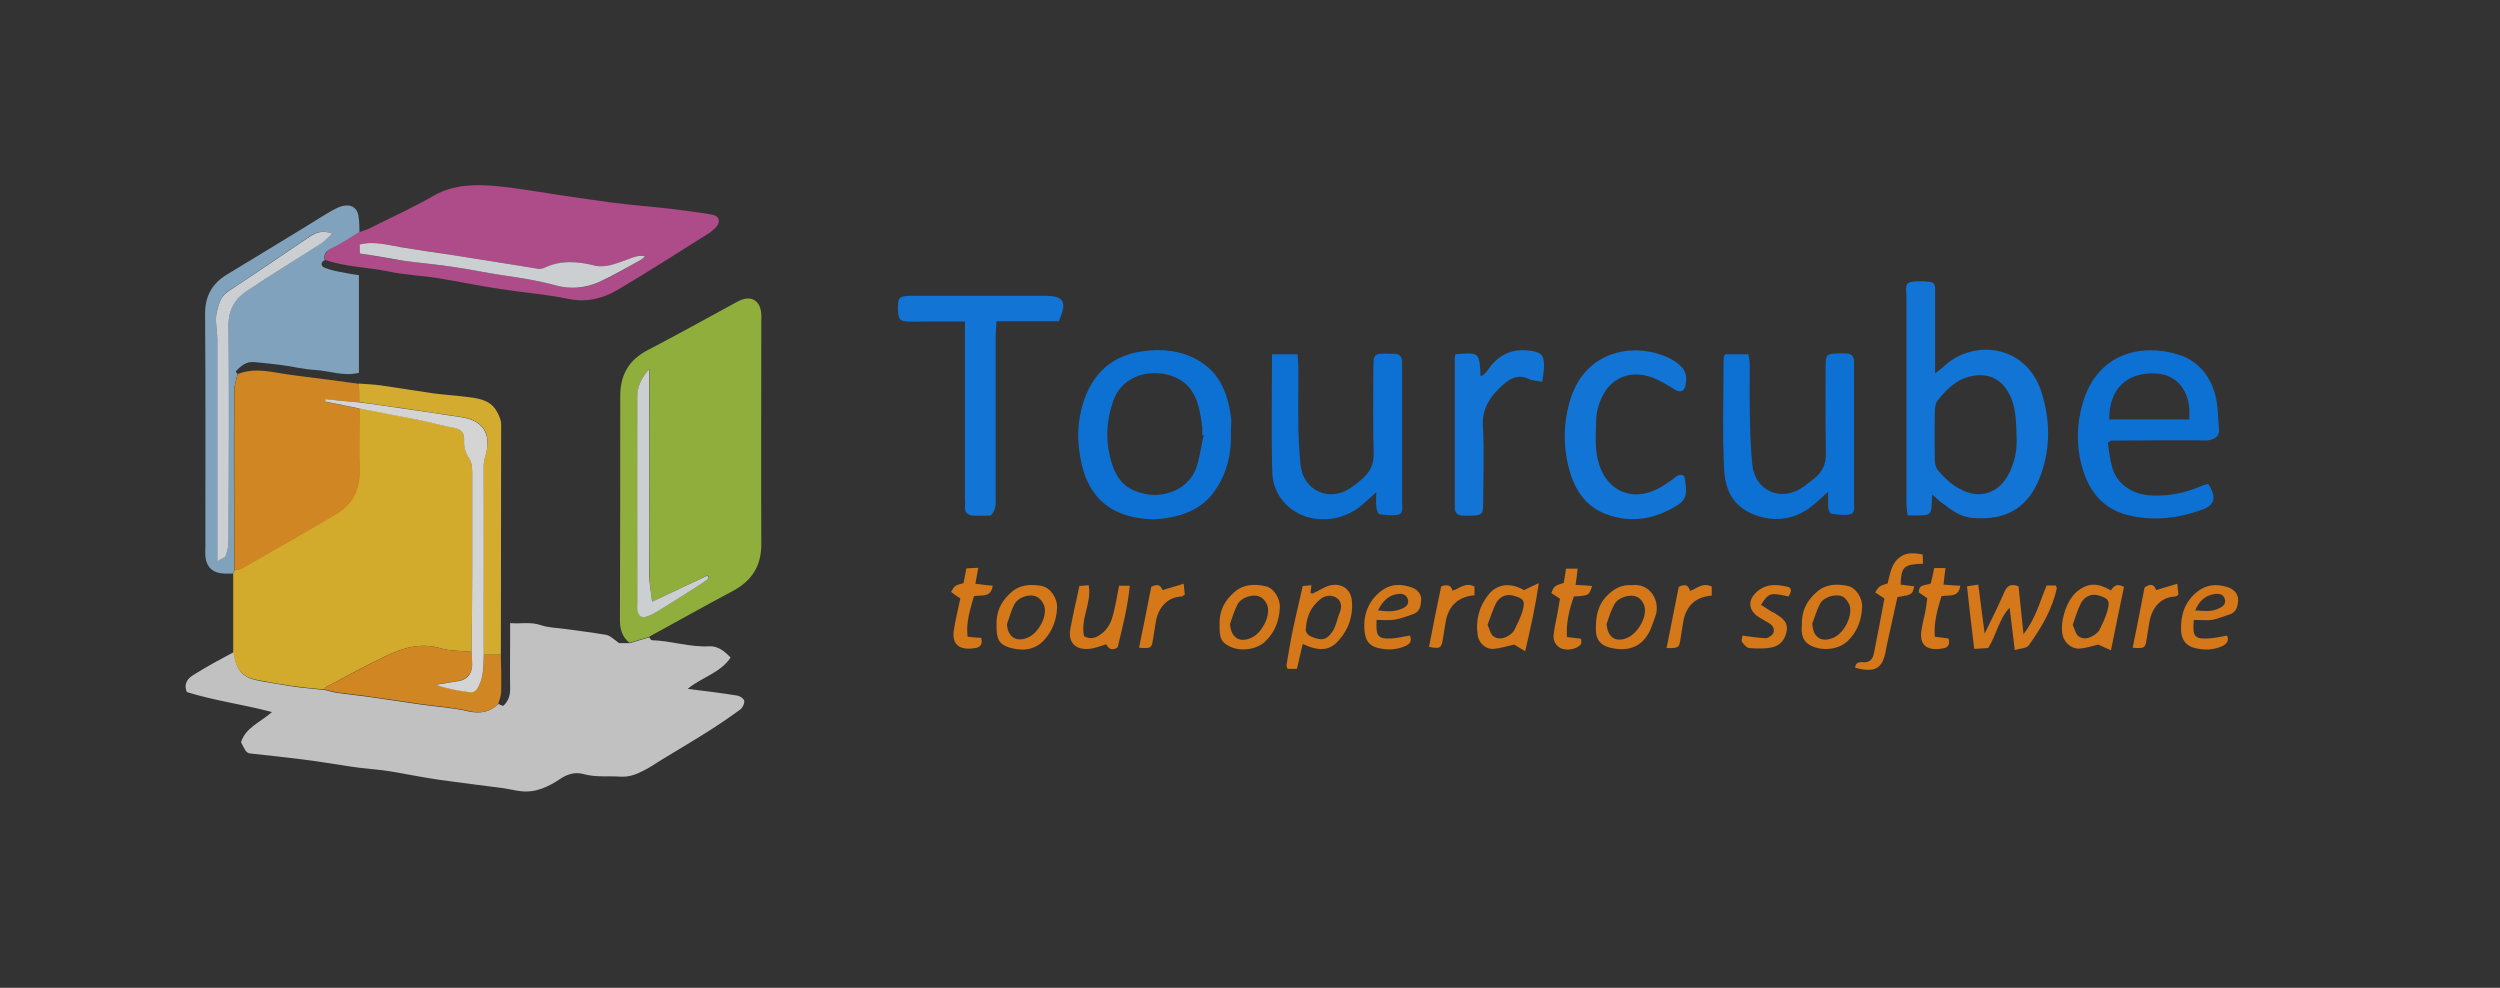 <?xml version="1.0" encoding="utf-8"?>
<!-- Generator: Adobe Illustrator 26.0.3, SVG Export Plug-In . SVG Version: 6.00 Build 0)  -->
<svg version="1.1" id="Layer_1" xmlns="http://www.w3.org/2000/svg" xmlns:xlink="http://www.w3.org/1999/xlink" x="0px" y="0px"
	 viewBox="0 0 863 341" style="enable-background:new 0 0 863 341;" xml:space="preserve">
<rect x="0" y="0" width="863" height="341" fill="#333333" stroke="none"/>
<style type="text/css">
	.st0{opacity:0.79;}
	.st1{fill:#E6E6E6;}
	.st2{fill:#FDCA2A;}
	.st3{fill:#A8CE3E;}
	.st4{fill:#CD529F;}
	.st5{fill:#94BFDF;}
	.st6{fill:#F79B1E;}
	.st7{fill:#0984FE;}
	.st8{fill:#0381FE;}
	.st9{fill:#FDCB2E;}
	.st10{fill:#FE8912;}
	.st11{fill:#FEFEFE;}
	.st12{fill:#F3F7FB;}
</style>
<g class="st0">
	<path class="st1" d="M172,243c0.6,0.2,1.6,0.8,1.8,0.6c1.6-1.5,2.3-3.4,2.3-5.7c-0.1-6,0-12,0-18c0-1.5,0-2.9,0-4.8
		c3.8,0.3,7.1-0.5,10.6,0.7c2.6,0.9,5.4,0.9,8.2,1.3c4.8,0.7,9.7,1.2,14.5,2.1c1.4,0.3,2.6,1.6,4.3,2.8c0.8,0,2.3,0,3.8,0
		c2.2-0.7,4.4-1.3,6.6-2c0.3,0.4,0.6,1,0.9,1c6.7,0.2,13.2,2.5,20,2.1c2.6-0.1,5,1.5,7.2,3.9c-3.6,5.4-10.1,6.8-14.8,10.8
		c5.7,0.7,11.4,1.4,17,2.3c1,0.1,2.3,1,2.5,1.8c0.2,0.8-0.5,2.3-1.2,2.9c-3.4,2.5-6.9,4.9-10.5,7.2c-5.5,3.5-11.1,6.8-16.7,10.2
		c-2.1,1.3-4.1,2.7-6.3,3.8c-2.5,1.3-5.1,2.3-8,2.1c-4.3-0.3-8.5,0.3-12.8-0.9c-2.5-0.7-5.2-0.2-7.9,1.6c-4,2.7-8.6,5-13.8,4.3
		c-1.9-0.2-3.8-0.7-5.8-1c-7.6-1-15.2-1.9-22.8-3c-5.6-0.8-11.2-2-16.8-2.9c-3.2-0.5-6.5-0.7-9.7-1.1c-4-0.5-8-1.2-12.1-1.8
		c-2.6-0.4-5.1-0.8-7.7-1.1c-5.8-0.7-11.7-1.4-17.5-2c-2.2-0.2-2.2-0.2-4.1-4c1.6-5,6.4-6.7,10.7-10.4c-10.3-2.7-20.2-4-29.4-6.9
		c-1.3-3.3,0.7-5,2.6-6.1c4.4-2.8,9-5.2,13.6-7.7c1,6.8,3.1,9,9.8,10.1c3.8,0.6,7.7,1.4,11.5,1.9c3.4,0.5,6.8,0.7,10.2,1.1
		c1.4,0.3,2.8,0.8,4.3,1c3.4,0.5,6.8,0.8,10.3,1.3c6.2,0.9,12.3,1.8,18.5,2.7c5.5,0.8,11.2,1.1,16.5,2.4
		C165.8,246.4,169,245.9,172,243z"/>
	<path class="st2" d="M112,238c-3.4-0.3-6.8-0.6-10.2-1.1c-3.9-0.5-7.7-1.2-11.5-1.9c-6.7-1.1-8.8-3.3-9.8-10.1c0-9,0-18,0-27
		c0.1-0.3,0.3-0.7,0.4-1c0.8-0.2,1.6-0.3,2.3-0.7c10.9-6.2,21.8-12.4,32.6-18.8c5.7-3.3,8.4-8.4,8.2-15.1c-0.2-7.1,0-14.3,0-21.4
		c6.9,1.3,13.8,2.6,20.7,4c4,0.8,7.9,2,12,2.7c2.6,0.5,3.6,1.7,3.5,4.4c0,1.9,0.4,4.1,1.4,5.6c1.2,1.7,1.4,3.3,1.4,5.1
		c0,11.6,0,23.3,0,34.9c0,9.1-0.1,18.3-0.2,27.4c-3.6-0.4-7.3-0.2-10.7-1.2c-7-2.1-13.2-0.1-19.2,2.8c-6.9,3.3-13.6,7-20.4,10.6
		C112.3,237.3,112.2,237.7,112,238z"/>
	<path class="st3" d="M223.9,219.9c-2.2,0.7-4.4,1.3-6.6,2c-2.5-2-3.3-4.6-3.3-7.8c0.1-25.8,0.1-51.6,0.1-77.4
		c0-7.3,3-12.5,9.6-15.9c10.4-5.4,20.6-11.1,30.9-16.7c4.5-2.4,7.9-0.6,8.2,4.4c0.1,0.8,0,1.7,0,2.5c0,25.6-0.1,51.3,0,76.9
		c0,7.7-3.4,12.7-10,16.2C243.2,209.2,233.6,214.6,223.9,219.9z M225.1,207.7c-0.4-3.6-0.9-6.2-0.9-8.8c-0.1-22.1,0-44.3,0-66.4
		c0-1.4,0-2.8,0-5.2c-3,3.3-4.1,6.2-4.1,9.7c0.1,23.8,0,47.6,0,71.4c0,0.7-0.1,1.3,0,2c0.3,2.1,1.5,3,3.4,2.3c1.4-0.5,2.7-1.2,4-2
		c5.2-3.2,10.3-6.5,15.5-9.8c0.7-0.4,1.2-1,1.8-1.5c-0.2-0.3-0.3-0.5-0.5-0.8C238.1,201.6,232.1,204.4,225.1,207.7z"/>
	<path class="st4" d="M124.1,80.1c1.2-0.4,2.5-0.8,3.7-1.4c7.4-3.7,14.9-7.1,22-11.2c6.8-3.8,13.9-3.9,21.2-3.3
		c6.7,0.6,13.4,1.8,20,2.8c6.7,1,13.3,2,20,2.9c6.9,0.9,13.8,1.4,20.7,2.2c4.7,0.6,9.5,1.2,14.2,2c2.4,0.4,3,2.5,1.2,4.4
		c-0.8,0.8-1.7,1.6-2.7,2.2c-10.3,6.5-20.6,13.1-31.1,19.3c-5.1,3-10.7,4.5-17,3.2c-7.7-1.6-15.6-2.2-23.4-3.4
		c-7.3-1.1-14.5-2.6-21.8-3.8c-5.7-0.9-11.5-1.1-17.1-2.3c-7.2-1.5-14.7-1.5-21.8-4c-0.3-1.8,0.3-3,2-3.9
		C117.5,84.1,120.7,82,124.1,80.1z M124.2,87.5c5.5,0.9,10.3,1.8,15.2,2.5c5.9,0.8,11.8,1.4,17.6,2.2c5.5,0.8,11,2,16.5,2.8
		c6.3,0.9,12.6,1.9,18.8,3.6c4.9,1.3,9.9,0.9,14.5-1.2c4.8-2.1,9.3-4.9,14-7.4c0.7-0.4,1.3-1,2-1.5c-1.6-0.4-2.8-0.1-4,0.3
		c-2.6,0.9-5.2,2-7.9,2.7c-1.7,0.4-3.7,0.6-5.3,0.2c-6-1.5-11.9-1.9-17.7,0.8c-0.6,0.3-1.3,0.4-1.9,0.3c-4.5-0.7-9.1-1.4-13.6-2.2
		c-5.7-0.9-11.3-1.8-17-2.7c-5.5-0.9-11-1.6-16.5-2.5c-4.8-0.8-9.6-2.4-14.6-1C124.2,85.6,124.2,86.5,124.2,87.5z"/>
	<path class="st5" d="M124.1,80.1c-3.3,2-6.5,4.1-10,5.8c-1.8,0.9-2.4,2.1-2,3.9c-1.6,0.8-1.3,2.1-0.1,2.6c1.9,0.8,4,1.2,6.1,1.6
		c1.9,0.4,3.8,0.7,5.8,1c0,11.5,0,22.5,0,33.7c-5.3,1.3-10.2-0.7-15.2-1c-3.9-0.2-7.7-1.2-11.6-1.7c-3.1-0.4-6.2-0.7-9.3-1
		c-2.7-0.3-4.7,1.3-6.4,3.2c-0.1,0.1,0.4,0.6,0.6,0.9c-0.4,1.9-1.1,3.8-1.2,5.7c-0.1,20.7,0,41.5,0,62.2c-0.1,0.3-0.3,0.7-0.4,1
		c-1,0-2,0-3,0c-3.8-0.1-6.1-2.1-6.5-5.9c-0.1-1.2,0-2.3,0-3.5c0-26.8,0.1-53.5-0.1-80.3c0-6.1,2.4-10.4,7.5-13.5
		c9.4-5.7,18.8-11.4,28.1-17.1c2.8-1.7,5.5-3.5,8.4-5.1c1.3-0.7,2.6-1.4,4-1.6c2.9-0.5,4.8,1.2,5,4C124.1,76.7,124,78.4,124.1,80.1z
		 M114.7,80.6c-3.5-1.2-5.6-0.4-7.6,0.9c-2.8,1.8-5.5,3.7-8.2,5.5c-6.7,4.5-13.3,9.1-20,13.4c-2.5,1.6-3.1,4-3.9,6.5
		c-1,3.4,0,6.7,0,10.1c0,23.7,0,47.3,0,71c0,1.6,0,3.2,0,5.6c1.5-0.9,2.7-1.2,2.9-1.8c0.6-1.7,1-3.5,1-5.2c0.1-24.8,0.1-49.6,0-74.5
		c0-5.4,2.2-9.1,6.5-11.9c8.5-5.5,17.2-10.9,25.7-16.4C112.2,83.2,113.1,82,114.7,80.6z"/>
	<path class="st6" d="M80.9,197c0-20.7-0.1-41.5,0-62.2c0-1.9,0.7-3.8,1.2-5.7c4.3-1.7,8.6-1.3,13.1-0.5c5.8,1,11.7,1.6,17.6,2.4
		c3.7,0.5,7.5,1,11.2,1.5c0,2.1,0,4.3,0.1,6.4c-3.8-0.3-7.7-0.7-11.5-1c0,0.3-0.1,0.5-0.1,0.8c3.9,0.8,7.8,1.6,11.7,2.4
		c0,7.1-0.1,14.3,0,21.4c0.2,6.7-2.6,11.7-8.2,15.1c-10.8,6.4-21.7,12.5-32.6,18.8C82.6,196.7,81.7,196.8,80.9,197z"/>
	<path class="st7" d="M667,170.7c-0.1,1.6-0.1,2.7-0.2,3.8c-0.2,2.9-0.7,3.3-3.6,3.4c-1.5,0.1-2.9,0-4.7,0c-0.2-1.6-0.4-2.9-0.4-4.2
		c0-24,0-48,0-71.9c0-1.6-0.7-3.9,1.3-4.4c2.3-0.5,4.9-0.4,7.3,0c1.5,0.3,1.3,2.1,1.3,3.4c0,7.5,0,15,0,22.5c0,1.7,0,3.3,0,5.6
		c1.3-1,2.3-1.7,3.1-2.5c10.4-9.6,28.4-7.3,33.6,8.9c3,9.4,3.2,19-0.1,28.3c-4,11.5-11.8,16.2-23.7,15.2c-3.7-0.3-6.8-2.3-9.7-4.6
		C669.8,173.3,668.6,172.2,667,170.7z M696.1,150.7c-0.1-8.2-0.8-11.9-3.1-15.7c-2.7-4.5-7-6.2-12.2-5.2c-5.3,1-8.8,4.5-11.9,8.4
		c-0.7,0.9-1,2.4-1,3.7c-0.1,5.7-0.1,11.3,0,17c0,1.1,0.3,2.4,0.9,3.2c2.4,2.9,5.2,5.6,8.8,7.2c6.1,2.9,12.2,0.8,15.5-5.1
		C695.6,159.7,696.4,154.9,696.1,150.7z"/>
	<path class="st8" d="M424.9,148.8c0.3,7.8-1.3,14.2-5.2,20.1c-4.2,6.4-10.5,9-17.5,10c-3.4,0.5-7,0.4-10.4-0.3
		c-9.9-1.9-15.9-8.1-18.3-17.9c-1.9-7.9-1.8-15.7,1-23.3c3.4-9.2,10-14.7,19.6-16.1c6.9-1,13.9-0.4,20.2,3.5
		c7.3,4.6,9.7,11.8,10.7,19.8C425.1,146.2,424.9,147.9,424.9,148.8z M415.5,150.2c-0.2,0-0.3-0.1-0.5-0.1c0-1,0.1-2,0-3
		c-0.7-4.5-1.2-9.1-4.2-13c-5.8-7.5-22.5-8-26.7,4.8c-1.9,5.9-2.5,11.9-1.1,18c1.9,8.5,5.2,12.3,12.9,13.7c5.9,1.1,15-1.4,17.5-10.4
		C414.2,157,414.8,153.6,415.5,150.2z"/>
	<path class="st8" d="M727.6,152.8c0.4,2.7,0.7,5.5,1.4,8.1c1.5,6,6.8,9.7,13.2,10.1c6.1,0.4,11.8-0.7,17.4-3.1
		c0.7-0.3,1.5-0.6,2.3-0.8c0.1,0,0.3,0,0.5,0.1c2.8,4.5,2.2,7.2-2.4,8.8c-7.7,2.8-15.5,3.8-23.8,2.2c-10.2-2-15.3-8.6-17.7-17.8
		c-1.8-7.1-1.6-14.3,0.5-21.4c5-17,20.1-20.7,33.3-16.5c6.4,2.1,10.5,7.1,12.3,13.4c1.1,3.9,1,8.2,1.4,12.3c0.2,2.3-1.3,3.3-3.2,3.7
		c-1.3,0.3-2.7,0.1-4,0.1c-10,0-20,0-30,0.1C728.7,152.1,728.6,152.2,727.6,152.8z M728.1,144.8c9.5,0,18.6,0,27.6,0
		c0.9-9.2-3.8-15.5-11.5-15.9C734.1,128.4,728,134.4,728.1,144.8z"/>
	<path class="st8" d="M439.1,122.3c3.2,0,5.8,0,8.8,0c0.1,1.7,0.3,3.2,0.3,4.6c0,7-0.1,14,0,21c0.1,4.3,0.3,8.6,0.8,12.9
		c1,8.6,10,12.6,17.1,7.7c1.4-0.9,2.7-1.9,3.9-3c2.8-2.3,4.3-5.1,4.2-9c-0.3-9.8-0.1-19.6-0.1-29.5c0-4.8,0.2-5,5.2-4.9
		c0.7,0,1.3,0,2,0c1.8,0.1,2.7,1,2.7,2.9c0,1.5,0,3,0,4.5c0,14.6,0,29.3,0,43.9c0,1.6,0.7,3.8-1.5,4.3c-2,0.4-4.2,0.1-6.3-0.2
		c-0.5-0.1-1-1.6-1.1-2.5c-0.2-1.5,0-3,0-5.1c-1.9,1.7-3.3,3-4.8,4.3c-7,6.1-16.9,6.5-23.5,2.2c-4.8-3.1-7.4-7.9-7.6-13.2
		C438.8,149.6,439.1,136.1,439.1,122.3z"/>
	<path class="st8" d="M631.1,169.7c-2,1.8-3.4,3.2-4.9,4.4c-5.1,4.4-11.2,6-17.6,4.5c-8.5-2-12.9-7.4-13.4-16.2
		c-0.7-12.9-0.2-26-0.2-38.9c0-0.3,0.3-0.6,0.5-1.2c2.4,0,5,0,8,0c0.2,1.1,0.5,2.2,0.5,3.2c0,6.8-0.1,13.7,0.1,20.5
		c0.1,4.8,0.3,9.6,0.8,14.4c0.9,9.2,10.2,13.1,17.7,7.6c1.3-1,2.7-2,3.9-3c2.5-2.1,3.8-4.7,3.8-8.2c-0.2-10.2-0.1-20.3-0.1-30.5
		c0-3.9,0.4-4.2,4.3-4.3c0.8,0,1.7,0,2.5,0c2,0,3.1,0.9,3,3c0,0.5,0,1,0,1.5c0,15.6,0,31.3,0,46.9c0,1.6,0.6,3.8-1.6,4.2
		c-2,0.4-4.2,0-6.3-0.3c-0.4-0.1-0.9-1.3-1-2.1C631,173.6,631.1,172,631.1,169.7z"/>
	<path class="st7" d="M342,178c-2,0-4,0.1-6,0c-1.9-0.1-3.1-1.1-2.9-3.2c0.1-1,0-2,0-3c0-18.5,0-37,0-55.4c0-1.6,0-3.3,0-5.4
		c-5.1,0-9.8,0-14.6,0c-1.7,0-3.3,0.1-5,0c-2.8-0.1-3.3-0.7-3.5-3.7c-0.2-4.7,0.3-5.2,4.9-5.2c15.2,0,30.3,0,45.5,0
		c6.9,0,8.1,1.9,5.1,8.8c-6.9,0-14,0-21.5,0c-0.1,2-0.3,3.6-0.3,5.2c0,18.5,0,37,0,55.4C343.7,173.5,344.1,175.7,342,178z"/>
	<path class="st7" d="M581.4,164.3c1.7,8.1-0.1,9-5.2,11.7c-7,3.6-14.5,4.3-22,1.4c-7.4-2.9-10.9-9-12.7-16c-2-7.9-1.8-16,0.7-23.9
		c5.7-17.7,24-19.5,35.1-13.3c4,2.3,5.3,4.8,4.6,8.5c-0.4,2.4-1.8,3.1-3.9,1.7c-3.4-2.1-6.7-4.2-10.7-4.9c-5.5-1-10.7,1.3-13.5,6.1
		c-1.7,2.9-2.7,6-2.8,9.4c-0.1,5.1-0.6,10.3,1,15.3c2.9,9.1,11.2,12.8,19.7,8.7c2.1-1,4-2.3,5.9-3.7
		C578.7,164.3,579.8,163.4,581.4,164.3z"/>
	<path class="st6" d="M112,238c0.2-0.3,0.3-0.6,0.5-0.8c6.8-3.6,13.5-7.2,20.4-10.6c6-2.9,12.2-4.9,19.2-2.8c3.4,1,7.1,0.8,10.7,1.2
		c0.1,1.5,0.2,3,0.2,4.5c-0.1,3-1.8,5-4.6,5.5c-2.7,0.5-5.3,0.9-8,1.3c4,1.4,8,2.1,12,2.6c1.8,0.2,2.5-1.3,3.1-2.7
		c1.5-3.2,1.5-6.7,1.5-10.2c2,0,3.9,0,5.9,0c0.1,4.3,0.2,8.5,0.1,12.8c0,1.4-0.6,2.8-1,4.2c-3,2.9-6.2,3.4-10.4,2.4
		c-5.4-1.3-11-1.6-16.5-2.4c-6.2-0.9-12.3-1.8-18.5-2.7c-3.4-0.5-6.8-0.8-10.3-1.3C114.9,238.7,113.4,238.3,112,238z"/>
	<path class="st9" d="M172.9,226c-2,0-3.9,0-5.9,0c0-21.9-0.1-43.8,0-65.8c0-1.3,0.5-2.6,0.8-3.8c1.8-6.8-1.2-11.3-8.2-12.4
		c-6.6-1-13.3-2-20-3c-5.2-0.8-10.4-1.4-15.6-2.2c0-2.1,0-4.3-0.1-6.4c2.4,0.2,4.9,0.3,7.3,0.6c6.2,0.9,12.3,1.9,18.5,2.8
		c3.8,0.5,7.5,0.7,11.3,1.2c3.9,0.5,8,0.9,10.3,4.7c0.8,1.3,1.6,3,1.7,4.5C173,172.9,172.9,199.4,172.9,226z"/>
	<path class="st7" d="M502.4,122.3c8.3-0.7,8.3-0.7,8.7,7.6c1.7-0.7,2.3-2,3.3-3.3c3.6-4.6,8.3-6.4,14.1-5.5
		c3.7,0.6,4.5,1.6,4.5,5.3c0,1.7-0.4,3.5-0.6,5.4c-2-0.4-3.5-0.4-4.7-1c-3.4-1.6-6.3-0.3-8.7,1.9c-4.3,3.8-7.5,8.1-7.1,14.5
		c0.5,8.8,0.1,17.7,0.1,26.5c0,3.9-0.4,4.2-4.3,4.3c-0.8,0-1.7,0-2.5,0c-2,0-3.1-0.9-3-3c0-0.3,0-0.7,0-1c0-16.5,0-33,0-49.5
		C502.1,123.9,502.2,123.2,502.4,122.3z"/>
	<path class="st10" d="M685.1,218.7c2.6-5.3,4.8-9.7,6.8-14.3c1-2.3,2.3-3,4.9-2c0.5,5.1,1.1,10.3,1.7,16.5c4.3-5.5,5.7-11.4,8-16.8
		c1.2,0,2.2,0,3.1,0c0.2,0.4,0.4,0.7,0.4,1c-1.6,7.4-5.4,13.7-9.7,19.7c-0.7,1-2.8,1-4.8,1.6c-0.6-5.2-1.2-9.7-1.8-14.6
		c-3.7,3.9-4.4,9.2-7.4,13.9c-1.2,0.1-2.8,0.2-4.8,0.3c-0.9-7.3-1.7-14.3-2.5-21.6c1.3-0.2,2.4-0.4,3.9-0.6
		C683.6,207.4,684.3,212.6,685.1,218.7z"/>
	<path class="st10" d="M449.7,222.3c-0.7,2.9-1.3,5.6-2,8.6c-1.1,0-2.1,0-3.2,0c-0.1-0.4-0.5-0.9-0.4-1.3c0.7-4.2,1.4-8.5,2.3-12.7
		c1-4.8,2.2-9.6,3.3-14.6c0.8-0.1,1.8-0.2,3-0.3c-0.1,1.1-0.2,1.9-0.3,2.7c0.3,0.1,0.7,0.3,0.9,0.1c2.1-0.9,4-2.4,6.2-2.8
		c4-0.7,6.9,1.6,7.2,5.6c0.4,5.1-1.2,9.8-4.7,13.6C458.9,224.7,455.3,224.9,449.7,222.3z M450.8,216.8c-0.3,1.4,0.6,2.5,2.2,3.1
		c3.1,1.2,4.9,1.3,7.1-2.1c1.2-1.9,1.5-4.3,2.4-6.4c0.9-2.2,0.4-4.2-1.4-5.2c-1.7-0.9-3.9-0.7-5.5,0.8
		C452.6,209.5,451.1,212.6,450.8,216.8z"/>
	<path class="st10" d="M526.5,224.8c-1.8-1.1-2.9-1.7-3.8-2.3c-2.3,0.5-4.7,1.3-7.1,1.5c-2.8,0.2-5.1-2-5.5-4.7
		c-0.8-5.2,0.5-10,3.7-14c3.1-3.9,7.7-4.2,12.3-1.6c1.4-0.7,2.7-1.3,5.1-2.4C530,209.5,528.4,216.6,526.5,224.8z M513.5,215.7
		c0.7,1.4,1,3.3,2.1,4c1.7,1.2,3.8,0.7,5.5-0.5c0.7-0.5,1.4-1.1,1.7-1.8c1-2,2-4.1,2.7-6.2c1.1-3.8,0.6-4.6-3.2-5.6
		c-2.1-0.6-4.5,0.2-5.8,2.5C515.3,210.4,514.6,212.9,513.5,215.7z"/>
	<path class="st10" d="M728.7,224.5c-1.7-0.8-2.9-1.3-4.4-2c-1.7,0.4-4,1.2-6.4,1.4c-2.5,0.2-4.9-1.7-5.7-4
		c-1.5-4.5,1.1-12.9,5-15.9c3.7-2.8,6.8-2.9,11.5-0.2c1-1.6,2.1-2.5,4.5-1.2C731.7,209.6,730.3,216.7,728.7,224.5z M715.5,215.7
		c0.7,1.4,1,3.3,2.1,4c1.7,1.2,3.8,0.6,5.5-0.6c0.7-0.5,1.4-1.1,1.7-1.8c1-2,2-4.1,2.6-6.2c1.1-3.7,0.5-4.6-3.2-5.6
		c-2.1-0.6-4.5,0.3-5.8,2.6C717.2,210.4,716.5,212.9,715.5,215.7z"/>
	<path class="st10" d="M650.5,206.6c-1.4-0.9-2.3-1.5-3.2-2.1c1.4-2.2,1.4-2.2,4.3-3.1c0.9-3.3,1.2-7.1,4.6-9.3
		c2.3-1.5,4.7-1.2,7.5-0.7c0.1,1.1,0.1,2.1,0.1,3.2c-6.6,0.2-7.5,1-7.7,7.2c1.6,0.2,3.1,0.4,4.7,0.6c-0.7,2.9-0.7,2.9-5.8,3.7
		c-1,4.4-2,9-3,13.6c-0.4,1.6-0.7,3.2-1,4.8c-1.1,6.2-3.6,7.9-10.6,6c0.1-1.8,1.3-2,2.8-1.9c2.3,0.2,3.4-1.3,3.7-3.2
		C648.2,219.1,649.3,212.9,650.5,206.6z"/>
	<path class="st10" d="M344,216c-0.2-4.4,1.3-8,4.6-11.1c3.2-3.1,7.1-3.4,11.1-2.6c2.9,0.6,5.4,4.2,5.2,7.6
		c-0.2,4.2-1.7,8.1-4.6,11.2c-3.4,3.5-7.6,3.7-12,2.4C344.8,222.3,344,220.6,344,216z M347.6,215.5c0.3,4.4,3.2,6.3,7.2,4.6
		c3.6-1.5,6.8-7.3,5.7-10.9c-0.4-1.2-1.5-2.7-2.6-3.2c-2.6-1.2-6.5,0.2-7.8,2.7C349,210.9,348.4,213.3,347.6,215.5z"/>
	<path class="st10" d="M563.2,202c6.8-0.9,10.1,6,8.2,10.8c-0.8,2.1-1.4,4.4-2.6,6.3c-3,4.9-8.1,5.9-13.6,4.3
		c-2.8-0.8-4.3-2.8-4.3-6c-0.1-4.7,0.7-8.9,4.3-12.2C557.5,203,560,201.8,563.2,202z M554.6,215.4c0.3,4.5,3,6.5,7.1,4.8
		c3.6-1.5,6.9-7.1,6-10.8c-0.3-1.3-1.4-2.8-2.5-3.3c-2.5-1.2-6.6,0.1-7.9,2.5C556.1,210.7,555.4,213.1,554.6,215.4z"/>
	<path class="st10" d="M421,215.6c-0.2-4.6,1.7-8.3,5.2-11.3c3.2-2.7,7-2.8,10.8-1.9c2.7,0.6,5,4.2,4.8,7.4
		c-0.2,4.4-1.7,8.4-4.9,11.5c-2.9,2.9-8.3,3.7-12.1,2C421.6,221.8,420.9,220.5,421,215.6z M424.6,215.4c0.3,4.7,3.3,6.7,7.5,4.7
		c3.3-1.5,6.4-7.1,5.5-10.7c-0.3-1.3-1.4-2.8-2.5-3.3c-2.4-1.3-6.6,0.1-7.9,2.5C426.1,210.7,425.4,213.1,424.6,215.4z"/>
	<path class="st10" d="M622,215.9c-0.2-4.9,1.7-8.6,5.2-11.6c3.2-2.8,7-2.8,10.8-2c2.7,0.6,5,4.2,4.8,7.4c-0.2,4.4-1.7,8.4-4.9,11.5
		c-2.9,2.9-8.2,3.6-12.1,2C622.3,221.8,621.7,219,622,215.9z M625.6,215.2c0.2,4.8,3.1,6.8,7.4,4.9c3.6-1.6,6.6-7.5,5.5-11.1
		c-0.4-1.1-1.3-2.4-2.3-3c-2.4-1.2-6.6,0-7.9,2.4C627.1,210.6,626.5,213,625.6,215.2z"/>
	<path class="st10" d="M386.3,202.2c1.2,0,2.1,0,3.7,0c-0.7,7.3-2.5,14.3-4.2,21.3c-2,1.3-3.2,0.4-3.9-1.1c-2.1,0.6-4.1,1.5-6.1,1.6
		c-4.7,0.4-7.2-2.4-6.3-7c0.9-4.8,2-9.6,3.1-14.7c1-0.1,1.9-0.2,3.2-0.3c1.2,6-2.9,11.5-1.6,17.6c2.5,1.4,4.5,0.5,6.6-1.3
		c3-2.6,3.5-6.3,4.3-9.8C385.5,206.4,385.9,204.4,386.3,202.2z"/>
	<path class="st10" d="M475.2,214c-0.3,5.7,0.4,6.6,5.2,6.4c2.1-0.1,4.1-0.7,6.3-1c0.8,1.9,0,3-1.8,3.7c-3,1.3-6.2,1.3-9.2,0.6
		c-3.2-0.8-4.4-2.7-4.7-6.2c-0.4-5.3,1.3-9.8,5.4-13.2c3.3-2.7,7.1-3,11.2-1.4c2,0.8,3.1,2.5,3,4.1c-0.1,1.8-0.3,4.1-2.6,4.9
		c-2.1,0.8-4.3,1.6-6.5,2C479.5,214.2,477.5,214,475.2,214z M475.7,210.7c3.1,0.4,5.8,0.6,8.5-0.7c1.3-0.6,2.2-1.5,1.8-3.1
		c-0.4-1.5-1.7-2-3.1-1.9C479.5,205.3,477.4,207.3,475.7,210.7z"/>
	<path class="st10" d="M757.3,214c-0.5,5.7,0.2,6.6,5,6.4c2.1-0.1,4.2-0.6,6.5-1c0.7,1.7,0,2.9-1.8,3.7c-3.2,1.4-6.4,1.4-9.7,0.5
		c-2.8-0.8-4.2-2.8-4.4-5.9c-0.2-5.3,1.2-9.8,5.4-13.3c3.2-2.6,6.8-3,10.7-1.7c2.2,0.7,3.6,2.4,3.6,4.2c0,1.9-0.4,4.4-2.9,5.2
		c-2,0.6-4,1.5-6.1,1.9C761.6,214.2,759.6,214,757.3,214z M757.8,210.7c2.9,0.2,5.5,0.6,8-0.6c1.5-0.7,2.7-1.5,2.2-3.3
		c-0.5-1.8-2.1-2-3.7-1.7C761.2,205.6,759.1,207.5,757.8,210.7z"/>
	<path class="st10" d="M336.2,205.8c-1.2,4.4-2.8,8.9-2.2,14c1.7,0.2,3.2,0.3,4.7,0.4c0.6,2-0.2,3.2-1.9,3.5
		c-4.7,0.8-8.5-0.4-7.5-6.4c0.6-3.6,1.4-7.1,2.2-10.7c-1.2-0.8-2.2-1.5-3.2-2.3c1.3-2.2,1.3-2.2,4.3-3c0.3-1.5,0.6-3.1,1-5.1
		c1.2-0.1,2.6-0.1,4.1-0.2c-0.4,2-0.6,3.6-1,5.5c2.1,0.3,4,0.5,6,0.7C342.1,206.4,338.9,205.3,336.2,205.8z"/>
	<path class="st10" d="M670.9,201.8c2.1,0.2,3.9,0.3,5.8,0.4c-0.6,4.2-3.7,3.1-6.5,3.6c-1.3,4.3-2.7,8.8-2.3,14
		c1.6,0.2,3.2,0.4,4.7,0.6c0.7,1.9-0.2,3.2-1.7,3.4c-4.6,0.9-8.6-0.2-7.6-6.3c0.3-2.1,0.9-4.2,1.3-6.3c0.3-1.6,0.5-3.2,0.7-4.7
		c-1.2-0.8-2.1-1.4-2.9-2c-0.1-3,2.4-2.3,4.1-3.1c0.4-1.6,0.8-3.3,1.2-5.3c1.3,0,2.6,0,3.9,0C671.3,198.2,671.1,199.8,670.9,201.8z"
		/>
	<path class="st10" d="M539.8,201.2c0.3-1.5,0.5-3.1,0.8-4.9c1.4,0,2.7,0,4,0c-0.2,1.9-0.4,3.6-0.7,5.6c2.1,0.1,3.9,0.2,5.7,0.4
		c-1.1,3.3-1.1,3.3-6.3,3.6c-1.5,4.3-2.7,8.8-2.4,14c1.7,0.2,3.2,0.4,4.9,0.6c0,0.6,0.2,1.4,0,1.8c-1.2,1.7-4.5,2.4-6.7,1.6
		c-1.8-0.7-3-2.4-2.8-4.7c0.3-2.6,0.9-5.2,1.4-7.8c0.3-1.6,0.5-3.2,0.8-4.7c-1.2-0.8-2.1-1.4-3-2
		C536.5,202.3,536.5,202.3,539.8,201.2z"/>
	<path class="st10" d="M617.4,205.9c-6.4-1.4-6.8-1.3-9.5,2.9c1.2,0.8,2.4,1.5,3.6,2.3c0.3,0.2,0.6,0.2,0.9,0.4
		c2.2,1.5,4.8,2.7,4.4,6c-0.4,3-2.1,5.4-5.2,6c-2.5,0.5-5.2,0.4-7.8,0.2c-0.9-0.1-1.9-1.3-2.5-2.2c-0.3-0.5,0.2-1.5,0.2-2.1
		c2.9,0.4,5.4,0.8,8,0.9c0.9,0,2.2-0.9,2.6-1.7c0.6-1.3,0-2.6-1.3-3.4c-1.1-0.7-2.3-1.3-3.4-2c-4-2.4-4.3-6.2-0.6-9.2
		c3-2.5,6.5-2.3,10-1.5C618.9,202.8,618.3,204.5,617.4,205.9z"/>
	<path class="st10" d="M590.9,202.5c0,1,0,2.1,0,3.1c-5.4,0.4-8.8,3.4-9.8,8.8c-0.4,2.3-0.7,4.5-1.1,6.8c-0.4,2.4-0.8,2.6-4.7,2.5
		c1.4-7.1,2.8-14.1,4.2-21.1c2-1,3.3-0.9,3.9,1.4C585.7,203.2,587.8,200.9,590.9,202.5z"/>
	<path class="st10" d="M393.2,223.6c1.5-7.3,2.9-14.2,4.2-21c2.1-1.2,3.3-0.6,3.9,1.1c2.3-0.7,4.6-1.4,7.3-2.2
		c0.2,1.7,0.3,2.8,0.4,3.7c-0.5,0.3-0.8,0.7-1,0.7c-4.7,0.2-8,3.3-9,8.7c-0.4,2.3-0.7,4.5-1.1,6.8
		C397.5,223.7,397.1,223.9,393.2,223.6z"/>
	<path class="st10" d="M744.3,203.7c2.3-0.7,4.6-1.4,7.3-2.2c0.2,1.8,0.3,2.8,0.4,3.8c-0.5,0.3-0.8,0.6-1,0.6c-4.7,0.2-8,3.3-9,8.7
		c-0.4,2.3-0.7,4.5-1.1,6.8c-0.4,2.3-0.9,2.5-4.7,2.2c1.4-6.9,2.8-13.8,4.1-20.8C742.3,201.4,743.6,201.6,744.3,203.7z"/>
	<path class="st10" d="M497.5,202.4c2.1-0.7,3.4-0.5,3.9,1.5c2.4-0.7,4.5-3.1,7.6-1.4c0,0.9,0,2,0,3c-5.4,0.4-8.8,3.4-9.9,8.8
		c-0.4,2.3-0.7,4.5-1.1,6.8c-0.5,2.7-1,2.9-4.7,2.2C494.6,216.4,496,209.5,497.5,202.4z"/>
	<path class="st11" d="M124,138.9c5.2,0.7,10.4,1.4,15.6,2.2c6.7,1,13.3,1.9,20,3c7,1.1,9.9,5.6,8.2,12.4c-0.3,1.3-0.8,2.5-0.8,3.8
		c0,21.9,0,43.8,0,65.8c-0.1,3.5,0,6.9-1.5,10.2c-0.6,1.4-1.4,2.9-3.1,2.7c-4-0.5-8-1.2-12-2.6c2.7-0.4,5.3-0.9,8-1.3
		c2.8-0.5,4.5-2.4,4.6-5.5c0-1.5-0.1-3-0.2-4.5c0.1-9.1,0.2-18.3,0.2-27.4c0-11.6,0-23.3,0-34.9c0-1.8-0.2-3.4-1.4-5.1
		c-1-1.5-1.5-3.7-1.4-5.6c0.1-2.7-0.9-3.9-3.5-4.4c-4-0.7-8-1.9-12-2.7c-6.9-1.4-13.8-2.6-20.7-4c-3.9-0.8-7.8-1.6-11.7-2.4
		c0-0.3,0.1-0.5,0.1-0.8C116.3,138.2,120.1,138.6,124,138.9z"/>
	<path class="st12" d="M225.1,207.7c7-3.3,13.1-6.2,19.1-9c0.2,0.3,0.3,0.5,0.5,0.8c-0.6,0.5-1.1,1.1-1.8,1.5
		c-5.1,3.3-10.3,6.6-15.5,9.8c-1.3,0.8-2.6,1.5-4,2c-1.9,0.7-3.1-0.2-3.4-2.3c-0.1-0.7,0-1.3,0-2c0-23.8,0-47.6,0-71.4
		c0-3.5,1.1-6.3,4.1-9.7c0,2.4,0,3.8,0,5.2c0,22.1,0,44.3,0,66.4C224.2,201.6,224.7,204.1,225.1,207.7z"/>
	<path class="st12" d="M124.2,87.5c0-1,0-1.9,0-3.1c5-1.3,9.8,0.2,14.6,1c5.5,0.9,11,1.7,16.5,2.5c5.7,0.9,11.3,1.8,17,2.7
		c4.5,0.7,9.1,1.5,13.6,2.2c0.6,0.1,1.3-0.1,1.9-0.3c5.8-2.8,11.7-2.3,17.7-0.8c1.7,0.4,3.6,0.2,5.3-0.2c2.7-0.7,5.3-1.8,7.9-2.7
		c1.2-0.4,2.4-0.7,4-0.3c-0.6,0.5-1.2,1.1-2,1.5c-4.6,2.5-9.2,5.2-14,7.4c-4.6,2-9.7,2.5-14.5,1.2c-6.2-1.7-12.5-2.7-18.8-3.6
		c-5.5-0.8-11-2-16.5-2.8c-5.9-0.9-11.8-1.4-17.6-2.2C134.5,89.2,129.7,88.3,124.2,87.5z"/>
	<path class="st12" d="M114.7,80.6c-1.5,1.4-2.4,2.5-3.6,3.3c-8.6,5.5-17.2,10.8-25.7,16.4c-4.2,2.7-6.5,6.5-6.5,11.9
		c0.2,24.8,0.1,49.6,0,74.5c0,1.8-0.4,3.6-1,5.2c-0.2,0.6-1.4,0.9-2.9,1.8c0-2.4,0-4,0-5.6c0-23.7,0-47.3,0-71c0-3.4-1-6.7,0-10.1
		c0.7-2.5,1.4-4.9,3.9-6.5c6.7-4.4,13.4-8.9,20-13.4c2.7-1.8,5.4-3.7,8.2-5.5C109.1,80.3,111.2,79.4,114.7,80.6z"/>
</g>
</svg>
